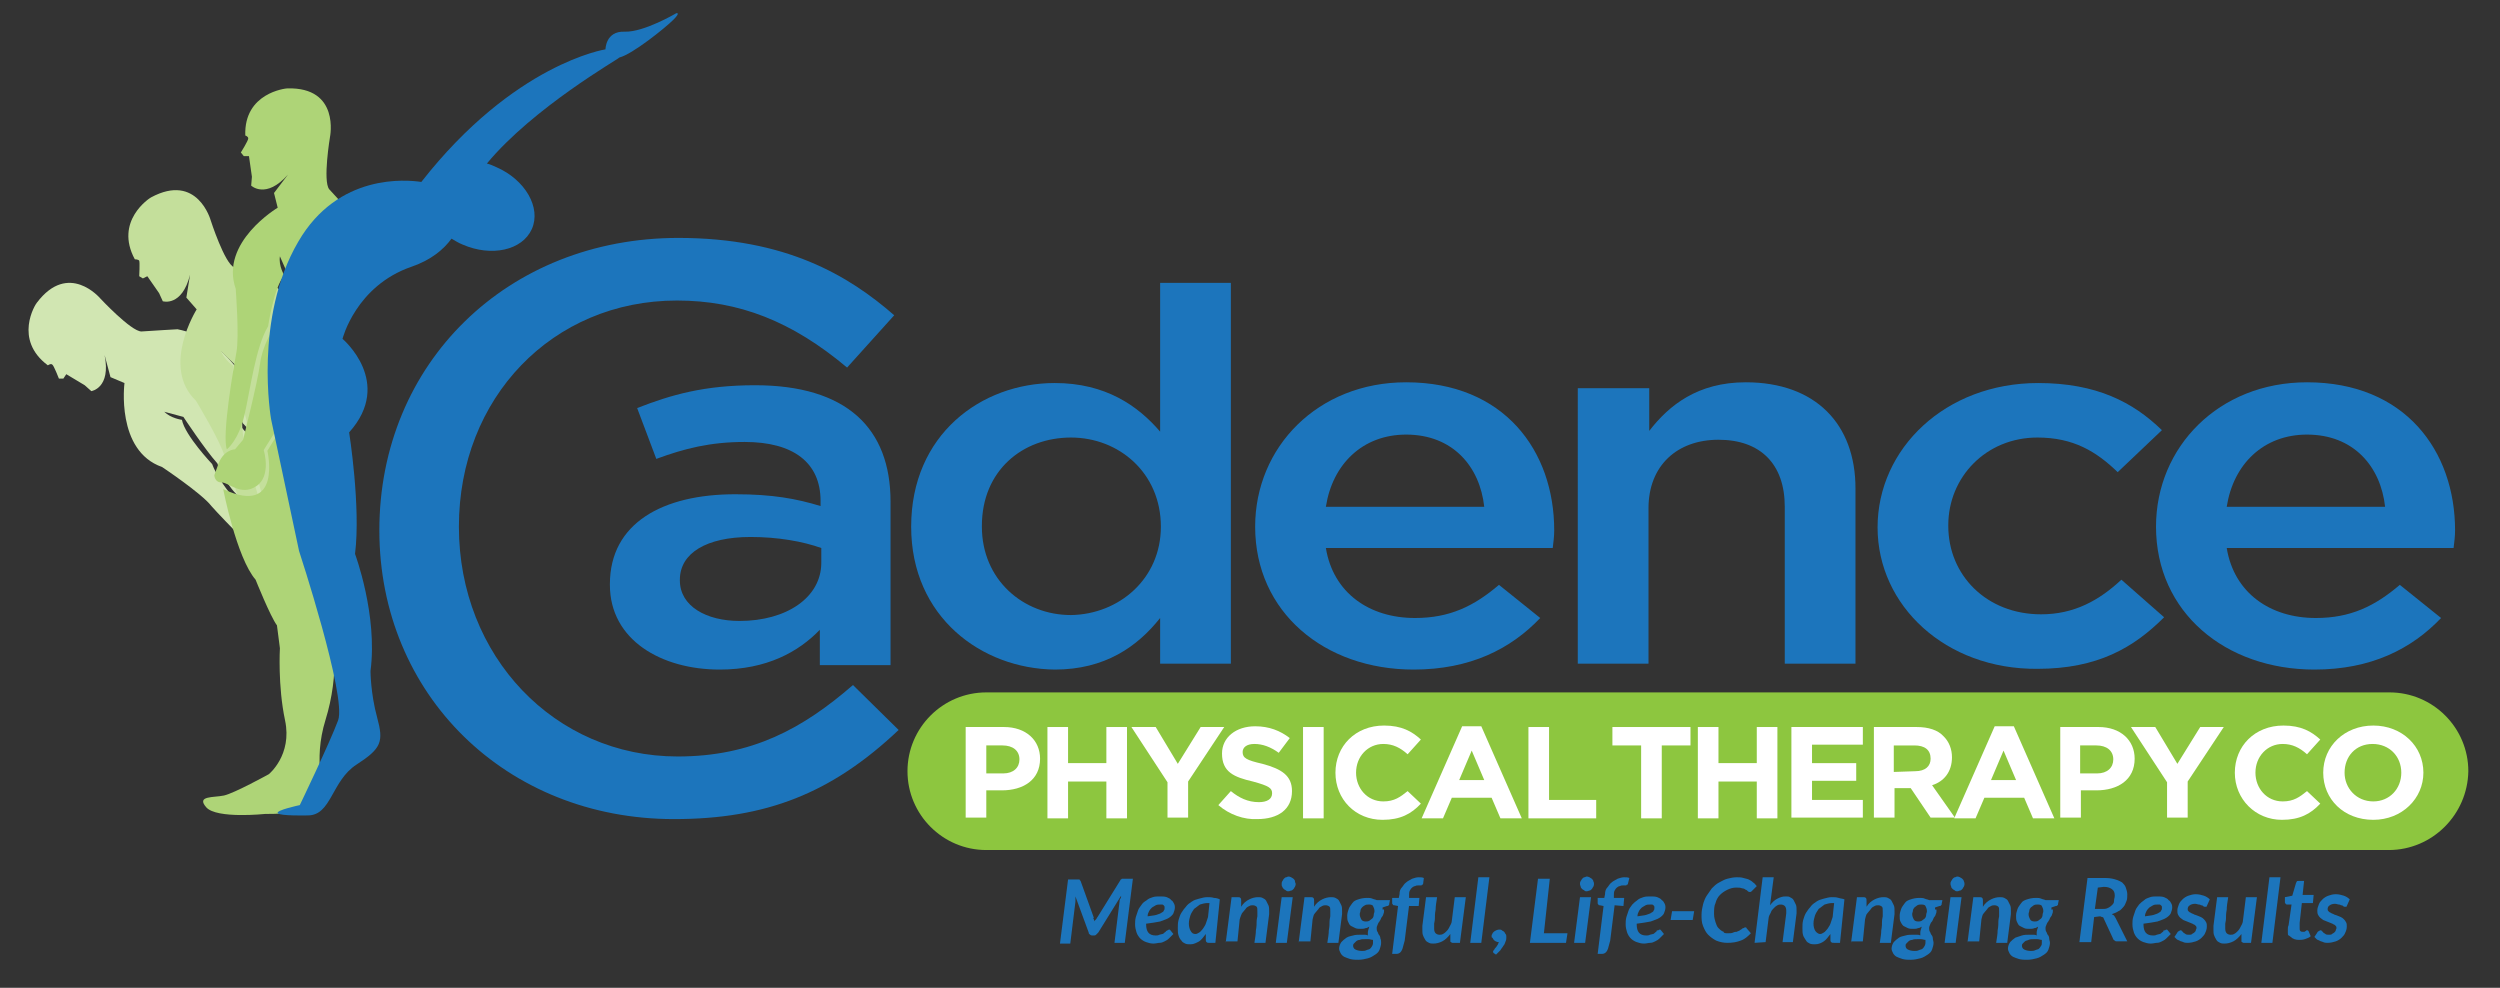 <?xml version="1.0" encoding="utf-8"?>
<!-- Generator: Adobe Illustrator 27.8.1, SVG Export Plug-In . SVG Version: 6.00 Build 0)  -->
<svg version="1.1" id="Layer_1" xmlns="http://www.w3.org/2000/svg" xmlns:xlink="http://www.w3.org/1999/xlink" x="0px" y="0px"
	 viewBox="0 0 339.4 134.1" style="enable-background:new 0 0 339.4 134.1;" xml:space="preserve">
<rect x="0" y="0" width="339.4" height="134.1" fill="#333333" stroke="none"/>
<style type="text/css">
	.st0{fill:#8DC63F;}
	.st1{fill:#D1E6B2;}
	.st2{fill:#C4DF9B;}
	.st3{fill:#AED477;}
	.st4{fill:#1C75BC;}
	.st5{fill:#FFFFFF;}
</style>
<path class="st0" d="M324.3,115.4H133.9c-5.9,0-10.7-4.8-10.7-10.7l0,0c0-5.9,4.8-10.7,10.7-10.7h190.5c5.9,0,10.7,4.8,10.7,10.7
	l0,0C335,110.6,330.2,115.4,324.3,115.4z"/>
<path class="st1" d="M22,63.4C15.7,61.2,16.9,52,16.9,52L15,51.2l-0.8-3c0.9,4.5-1.8,4.9-1.8,4.9l-0.9-0.8L9,50.8l-0.4,0.6H8
	c0,0-0.7-1.8-0.9-1.9c-0.2-0.2-0.6,0.1-0.6,0.1c-4.7-3.5-1.7-8.3-1.5-8.5c4.3-5.7,8.6-0.6,8.6-0.6s4.2,4.5,5.6,4.5
	c1.4-0.1,4.9-0.3,4.9-0.3C30.7,46,34,52.2,35.2,56s3.9,6.7,3.9,6.7c1.2,0,2.2,0.1,3.2,0.3l-2.7,3.5L38.3,63L33,57.5
	c-1-2.3-3.1-5.4-4.2-6.9c-0.2-0.4-0.5-0.7-0.7-1c0,0,0.3,0.4,0.7,1c1.6,2.5,3.8,7.2,3.8,7.2s1.8,2.1,2.3,2.5s3,2.8,3,2.8l1.3,3.6
	l-3.6,4.6c-1.3-1.7-2.8-3.4-3.5-4.2c-1.7-1.7-2.6-4.2-2.6-4.2c-1.7-1.9-4.6-6.3-4.6-6.3l-2.6-0.7c0.9,0.9,2.4,1.1,2.4,1.1
	c0.4,2.1,4.1,6,4.1,6c1,2.7,4.1,6.1,6.4,8.7l-1.6,2.1c-2.1-2.1-4.2-4.3-4.9-5.1C27.4,67,22,63.4,22,63.4z"/>
<path class="st2" d="M26.6,54.4C21.8,49.8,26.7,42,26.7,42l-1.4-1.6l0.5-3.1c-1.1,4.4-3.7,3.6-3.7,3.6l-0.5-1.1L20,37.5l-0.6,0.3
	l-0.5-0.3c0,0,0.1-1.9,0-2.1c-0.1-0.2-0.6-0.2-0.6-0.2c-2.8-5.2,2-8.3,2.2-8.4c6.3-3.4,8.1,3.1,8.1,3.1s1.9,5.9,3.2,6.4
	s4.6,1.7,4.6,1.7c5.3,4,5.8,11,5.2,15s0.7,7.8,0.7,7.8c1.1,0.5,2,1,2.7,1.6l-3.9,2l0.3-3.7l-2.4-7c0-2.5-0.5-6.2-0.8-8
	c-0.1-0.4-0.1-0.8-0.2-1.2c0,0,0.1,0.4,0.2,1.2c0.4,3,0.4,8.1,0.4,8.1s0.8,2.7,1,3.3s1.5,3.8,1.5,3.8l-0.3,3.8l-5.2,2.7
	c-0.5-2.1-1.1-4.3-1.5-5.3c-0.8-2.3-0.6-4.9-0.6-4.9c-0.7-2.4-1.5-7.6-1.5-7.6l-2-1.9c0.5,1.2,1.7,2,1.7,2c-0.5,2,1.2,7.2,1.2,7.2
	c-0.2,2.8,1.2,7.2,2.2,10.6l-2.3,1.2c-1-2.7-2-5.7-2.3-6.7C30,60,26.6,54.4,26.6,54.4z"/>
<path class="st3" d="M39,12c-0.2,0-5.9,0.6-5.7,6.4c0,0,0.4,0.1,0.4,0.4s-1,1.9-1,1.9l0.4,0.5h0.7l0.4,2.8l-0.1,1.2c0,0,2,1.9,5-1.5
	l-1.9,2.5l0.5,2c0,0-7.9,4.7-5.7,11c0,0,0.5,6.5,0.1,8.6s-2,11.4-1.3,13.2c0,0,1.6-1.2,2.4-4.7c0.8-3.5,1.5-9.2,3.2-12
	c0,0,0.8-5.4,2.2-6.9c0,0-0.8-1.3-0.6-2.6l1.1,2.5c0,0-1.7,5-2.1,7.5c0,0-1.4,2.2-1.7,4.6S33,59.7,33,59.7L31.9,61
	c0,0-1.7,0-2.4,2.4l-0.4,1.1c0,0,0,1,1,1s2.6,1.9,4.7,0.5s1-4.9,1-4.9l6-9.6c0,0,0.3-3.4,0.4-4c0.1-0.6,0.6-3.4,0.6-3.4
	s3.1-6,3.7-8.5c0,0-1.6,5.6-3.3,8.7l-1.1,7.4l-5.8,9.5c0,0,2.1,9-6,5.2c0,0,1.8,9.3,4.4,12.3c0,0,2,5,2.9,6.2L38,88
	c0,0-0.3,5.1,0.7,9.8c1,4.7-2.2,7.3-2.2,7.3s-4.7,2.6-6.1,2.9s-3.8,0-2.4,1.6s8,0.9,8,0.9s7.2,0.1,7.7-1.5s-1.3-5.5,0.5-11.3
	s1.7-12.7-0.9-16.9c0,0-0.2-3.2,0.3-4.4s0.3-5.6-0.5-10c0,0,5.9-6.5-0.1-14.1c0,0,0.6-4,2.9-7.3c2.3-3.3,5.2-9.7,2.1-15.7
	c0,0-2.4-2.6-3.3-3.6c-0.9-1.1,0.1-7.1,0.1-7.1S46.2,11.8,39,12z"/>
<path class="st4" d="M91.5,111.2c-22.8,0-40-16.9-40-39.2c0-22.7,17.4-39.7,40.6-39.7c14.6,0,23.1,5.1,29.3,10.5l-6.4,7.1
	c-7.5-6.3-14.7-9.1-23.1-9.1C75,40.8,62.3,54,62.3,71.5c0,17.6,13,31.2,29.7,31.2c10.1,0,17-3.8,23.8-9.7l6.2,6.1
	C112.9,107.7,104,111.2,91.5,111.2z"/>
<path class="st4" d="M111.3,90.1v-4.6c-2.9,3-7.2,5.4-13.6,5.4c-7.9,0-14.9-4-14.9-11.5v-0.1c0-8.3,7.2-12.2,17-12.2
	c5.1,0,8.3,0.6,11.6,1.6V68c0-5.2-3.7-8-10.3-8c-4.7,0-8.2,0.9-12,2.3l-2.6-6.9c4.6-1.8,9.1-3.1,16-3.1c12.4,0,18.4,5.8,18.4,15.8
	v22.2h-9.6V90.1z M111.5,74.4c-2.5-0.9-5.9-1.5-9.6-1.5c-6,0-9.6,2.2-9.6,5.8v0.1c0,3.5,3.6,5.5,8.1,5.5c6.4,0,11.1-3.2,11.1-7.9
	V74.4z"/>
<path class="st4" d="M123.7,71.5L123.7,71.5c0-12.5,9.5-19.5,19.5-19.5c6.9,0,11.3,3.1,14.3,6.6V38.4h9.6v51.7h-9.6v-6.2
	c-3.1,3.9-7.5,7-14.3,7C133.3,90.8,123.7,83.8,123.7,71.5z M157.6,71.5L157.6,71.5c0-7.3-5.7-12.1-12.2-12.1
	c-6.6,0-12.1,4.5-12.1,12v0.1c0,7.2,5.6,12,12.1,12C151.9,83.4,157.6,78.6,157.6,71.5z"/>
<path class="st4" d="M170.4,71.5L170.4,71.5c0-10.8,8.5-19.6,20.5-19.6c13.3,0,20.1,9.3,20.1,20.1c0,0.8-0.1,1.6-0.2,2.4H180
	c1,6.1,5.9,9.5,12.1,9.5c4.7,0,8-1.6,11.4-4.5l5.6,4.5c-4,4.2-9.5,7-17.2,7C179.8,90.9,170.4,83.1,170.4,71.5z M201.5,68.8
	c-0.6-5.5-4.3-9.8-10.6-9.8c-5.9,0-10,4-10.9,9.8H201.5z"/>
<path class="st4" d="M214.3,52.7h9.6v5.8c2.7-3.5,6.6-6.6,13.1-6.6c9.5,0,14.9,5.7,14.9,14.4v23.8h-9.6V68.8c0-5.8-3.3-9.1-9-9.1
	c-5.6,0-9.5,3.5-9.5,9.3v21.1h-9.6V52.7H214.3z"/>
<path class="st4" d="M254.9,71.6L254.9,71.6c0-10.7,9.2-19.6,21.8-19.6c7.9,0,12.9,2.6,16.8,6.4l-6,5.7c-2.9-2.8-6-4.7-10.9-4.7
	c-7,0-12.1,5.4-12.1,11.9v0.1c0,6.7,5.2,12,12.6,12c4.5,0,7.9-1.9,10.9-4.7l5.8,5.1c-4.1,4.1-9,7-17.2,7
	C264.1,90.9,254.9,82.2,254.9,71.6z"/>
<path class="st4" d="M292.7,71.5L292.7,71.5c0-10.8,8.5-19.6,20.5-19.6c13.3,0,20.1,9.3,20.1,20.1c0,0.8-0.1,1.6-0.2,2.4h-30.8
	c1,6.1,5.9,9.5,12.1,9.5c4.7,0,8-1.6,11.4-4.5l5.6,4.5c-4,4.2-9.5,7-17.2,7C302.1,90.9,292.7,83.1,292.7,71.5z M323.8,68.8
	c-0.6-5.5-4.3-9.8-10.6-9.8c-5.9,0-10,4-10.9,9.8H323.8z"/>
<path class="st4" d="M36.8,56.9c0,0-2.4-13.7,3.7-24.1c5.4-9.3,14.7-8.4,16.7-8.1c12.6-16.1,25-18,25-18s0-2.5,2.6-2.4s7-2.5,7-2.5
	s0.7-0.2-0.4,0.9s-5.6,4.7-7.3,5.1C84,8,72.4,14.6,66.1,22.2c0.4,0.1,0.9,0.3,1.3,0.5c3.9,1.7,6.1,5.5,4.8,8.4
	c-1.3,2.9-5.5,3.8-9.4,2.1c-0.5-0.2-1-0.5-1.5-0.8c-1.1,1.5-2.8,2.9-5.4,3.8c-7.6,2.6-9.4,9.8-9.4,9.8s7,5.9,0.9,12.7
	c0,0,1.6,10.1,0.8,16.5c0,0,3.1,8.3,2.1,15.9c0,0,0,3,0.9,6.3s0.6,4.2-2.8,6.4c-3.4,2.2-3.4,6.9-6.6,6.9c0,0-3.8,0.1-4.1-0.3
	s3-1.1,3-1.1s4-8.3,5.2-11.5s-5.3-23-5.3-23L36.8,56.9z"/>
<g>
	<path class="st5" d="M131.1,98.7h5.2c3,0,4.9,1.8,4.9,4.3l0,0c0,2.9-2.3,4.3-5.2,4.3h-2.1v3.7h-2.8L131.1,98.7L131.1,98.7z
		 M136.2,105c1.4,0,2.2-0.8,2.2-1.9l0,0c0-1.2-0.9-1.9-2.3-1.9h-2.2v3.8H136.2z"/>
	<path class="st5" d="M142.2,98.7h2.8v4.9h5.2v-4.9h2.8v12.4h-2.8v-5H145v5h-2.8V98.7z"/>
	<path class="st5" d="M158.5,106.2l-4.9-7.5h3.3l3,5l3.1-5h3.2l-4.9,7.4v4.9h-2.8L158.5,106.2L158.5,106.2z"/>
	<path class="st5" d="M165.4,109.3l1.7-1.9c1.1,0.9,2.3,1.5,3.8,1.5c1.1,0,1.8-0.4,1.8-1.2l0,0c0-0.7-0.4-1-2.6-1.6
		c-2.6-0.6-4.2-1.3-4.2-3.8l0,0c0-2.2,1.9-3.7,4.5-3.7c1.9,0,3.4,0.6,4.7,1.6l-1.5,2c-1.1-0.8-2.2-1.2-3.3-1.2s-1.6,0.5-1.6,1.1l0,0
		c0,0.8,0.5,1.1,2.7,1.6c2.6,0.7,4,1.6,4,3.7l0,0c0,2.5-1.9,3.8-4.7,3.8C168.9,111.3,166.9,110.6,165.4,109.3z"/>
	<path class="st5" d="M176.9,98.7h2.8v12.4h-2.8V98.7z"/>
	<path class="st5" d="M181.3,104.9L181.3,104.9c0-3.6,2.7-6.4,6.6-6.4c2.4,0,3.8,0.8,5,1.9l-1.8,2c-1-0.9-2-1.4-3.3-1.4
		c-2.1,0-3.7,1.7-3.7,3.9l0,0c0,2.1,1.5,3.9,3.7,3.9c1.5,0,2.3-0.6,3.3-1.4l1.8,1.7c-1.3,1.4-2.8,2.2-5.2,2.2
		C184,111.3,181.3,108.5,181.3,104.9z"/>
	<path class="st5" d="M198.5,98.6h2.6l5.5,12.5h-2.9l-1.2-2.8h-5.4l-1.2,2.8H193L198.5,98.6z M201.5,105.9l-1.7-4l-1.7,4H201.5z"/>
	<path class="st5" d="M207.5,98.7h2.8v9.9h6.4v2.5h-9.2V98.7z"/>
	<path class="st5" d="M222.8,101.2h-3.9v-2.5h10.6v2.5h-3.9v9.9h-2.8L222.8,101.2L222.8,101.2z"/>
	<path class="st5" d="M230.5,98.7h2.8v4.9h5.2v-4.9h2.8v12.4h-2.8v-5h-5.2v5h-2.8V98.7z"/>
	<path class="st5" d="M243.3,98.7h9.6v2.4H246v2.5h6v2.4h-6v2.6h6.9v2.4h-9.7V98.7H243.3z"/>
	<path class="st5" d="M254.4,98.7h5.8c1.6,0,2.9,0.4,3.7,1.3c0.7,0.7,1.1,1.7,1.1,2.8l0,0c0,2-1.1,3.3-2.7,3.8l3.1,4.4h-3.3l-2.7-4
		h-2.2v4h-2.8L254.4,98.7L254.4,98.7z M260,104.7c1.4,0,2.1-0.7,2.1-1.7l0,0c0-1.2-0.8-1.8-2.2-1.8h-2.8v3.6L260,104.7L260,104.7z"
		/>
	<path class="st5" d="M270.8,98.6h2.6l5.5,12.5H276l-1.2-2.8h-5.4l-1.2,2.8h-2.9L270.8,98.6z M273.7,105.9l-1.7-4l-1.7,4H273.7z"/>
	<path class="st5" d="M279.7,98.7h5.2c3,0,4.9,1.8,4.9,4.3l0,0c0,2.9-2.3,4.3-5.2,4.3h-2.1v3.7h-2.8V98.7z M284.7,105
		c1.4,0,2.2-0.8,2.2-1.9l0,0c0-1.2-0.9-1.9-2.3-1.9h-2.2v3.8H284.7z"/>
	<path class="st5" d="M294.2,106.2l-4.9-7.5h3.3l3,5l3.1-5h3.2l-4.9,7.4v4.9h-2.8L294.2,106.2L294.2,106.2z"/>
	<path class="st5" d="M303.4,104.9L303.4,104.9c0-3.6,2.7-6.4,6.6-6.4c2.4,0,3.8,0.8,5,1.9l-1.8,2c-1-0.9-2-1.4-3.3-1.4
		c-2.1,0-3.7,1.7-3.7,3.9l0,0c0,2.1,1.5,3.9,3.7,3.9c1.5,0,2.3-0.6,3.3-1.4l1.8,1.7c-1.3,1.4-2.8,2.2-5.2,2.2
		C306.2,111.3,303.4,108.5,303.4,104.9z"/>
	<path class="st5" d="M315.4,104.9L315.4,104.9c0-3.6,2.9-6.4,6.8-6.4s6.8,2.8,6.8,6.4l0,0c0,3.5-2.9,6.4-6.8,6.4
		C318.2,111.3,315.4,108.5,315.4,104.9z M326,104.9L326,104.9c0-2.2-1.6-3.9-3.9-3.9s-3.8,1.7-3.8,3.9l0,0c0,2.1,1.6,3.9,3.9,3.9
		C324.4,108.8,326,107.1,326,104.9z"/>
</g>
<g>
	<path class="st4" d="M148.5,124.8c0,0.1,0.1,0.2,0.1,0.3c0-0.1,0.1-0.2,0.2-0.3c0.1-0.1,0.1-0.2,0.2-0.3l3.1-5
		c0-0.1,0.1-0.1,0.1-0.1l0.1-0.1h0.1c0.1,0,0.1,0,0.2,0h1.2l-1.1,8.7h-1.4l0.7-5.7c0-0.1,0-0.2,0.1-0.3s0.1-0.2,0.1-0.4l-3.1,5
		c-0.1,0.1-0.2,0.2-0.3,0.3c-0.1,0.1-0.2,0.1-0.3,0.1h-0.2c-0.1,0-0.2,0-0.3-0.1s-0.2-0.1-0.2-0.3l-1.8-4.9c0,0.1,0,0.2,0,0.4
		s0,0.2,0,0.3l-0.7,5.7h-1.4l1.1-8.7h1.2c0.1,0,0.1,0,0.2,0c0.1,0,0.1,0,0.1,0s0.1,0,0.1,0.1l0.1,0.1l1.8,5
		C148.4,124.6,148.4,124.7,148.5,124.8z"/>
	<path class="st4" d="M159.5,123.2c0,0.3-0.1,0.5-0.2,0.8c-0.1,0.2-0.3,0.4-0.6,0.6s-0.7,0.3-1.2,0.5c-0.5,0.1-1.1,0.2-1.9,0.3v0.1
		c0,1,0.4,1.5,1.3,1.5c0.2,0,0.3,0,0.5-0.1c0.1,0,0.3-0.1,0.4-0.1c0.1,0,0.2-0.1,0.3-0.2s0.2-0.1,0.2-0.2c0.1,0,0.1-0.1,0.2-0.1
		c0.1,0,0.1-0.1,0.2-0.1h0.1l0.1,0.1l0.4,0.5c-0.2,0.2-0.4,0.4-0.6,0.6c-0.2,0.2-0.4,0.3-0.6,0.4c-0.2,0.1-0.4,0.2-0.7,0.2
		c-0.2,0-0.5,0.1-0.8,0.1c-0.4,0-0.7-0.1-1-0.2s-0.6-0.3-0.8-0.5s-0.4-0.5-0.5-0.8s-0.2-0.7-0.2-1.1c0-0.3,0-0.6,0.1-1
		c0.1-0.3,0.2-0.6,0.3-0.9s0.3-0.5,0.5-0.8s0.4-0.4,0.7-0.6c0.2-0.2,0.5-0.3,0.8-0.4s0.6-0.1,1-0.1c0.3,0,0.6,0,0.9,0.1
		c0.2,0.1,0.5,0.2,0.6,0.4c0.2,0.1,0.3,0.3,0.4,0.5C159.5,122.9,159.5,123.1,159.5,123.2z M157.5,122.8c-0.2,0-0.4,0-0.6,0.1
		c-0.2,0.1-0.3,0.2-0.5,0.3c-0.1,0.1-0.3,0.3-0.4,0.5s-0.2,0.4-0.2,0.7c0.5-0.1,0.9-0.1,1.2-0.2s0.6-0.2,0.7-0.3
		c0.2-0.1,0.3-0.2,0.3-0.3c0.1-0.1,0.1-0.2,0.1-0.3c0-0.1,0-0.1,0-0.2s-0.1-0.1-0.1-0.2c-0.1,0-0.1-0.1-0.2-0.1
		C157.7,122.8,157.6,122.8,157.5,122.8z"/>
	<path class="st4" d="M165,128h-0.8c-0.2,0-0.3,0-0.4-0.1s-0.1-0.2-0.1-0.3v-0.8c-0.3,0.4-0.6,0.8-0.9,1c-0.4,0.2-0.7,0.4-1.2,0.4
		c-0.2,0-0.5,0-0.7-0.1c-0.2-0.1-0.4-0.2-0.5-0.4c-0.2-0.2-0.3-0.4-0.4-0.7c-0.1-0.3-0.1-0.6-0.1-1s0-0.7,0.1-1.1
		c0.1-0.3,0.2-0.7,0.4-1s0.4-0.6,0.6-0.8c0.2-0.3,0.5-0.5,0.8-0.7s0.6-0.3,1-0.4s0.7-0.2,1.1-0.2c0.3,0,0.6,0,0.9,0.1
		c0.3,0,0.6,0.1,0.8,0.2L165,128z M162.3,126.8c0.2,0,0.3-0.1,0.5-0.2s0.3-0.3,0.5-0.5c0.1-0.2,0.3-0.4,0.4-0.7
		c0.1-0.3,0.2-0.6,0.3-0.9l0.2-1.9c-0.1,0-0.2,0-0.3,0c-0.3,0-0.7,0.1-1,0.2c-0.3,0.2-0.5,0.4-0.8,0.6c-0.2,0.3-0.4,0.6-0.5,0.9
		s-0.2,0.7-0.2,1.1s0.1,0.7,0.2,0.9C161.8,126.7,162,126.8,162.3,126.8z"/>
	<path class="st4" d="M166.4,128l0.8-6.2h0.8c0.2,0,0.3,0,0.4,0.1c0.1,0.1,0.1,0.2,0.1,0.4v0.8c0.3-0.5,0.7-0.8,1.1-1
		c0.4-0.2,0.8-0.3,1.2-0.3c0.2,0,0.4,0,0.6,0.1c0.2,0.1,0.4,0.2,0.5,0.4c0.1,0.2,0.2,0.4,0.3,0.6s0.1,0.5,0.1,0.8c0,0.1,0,0.2,0,0.2
		c0,0.1,0,0.2,0,0.2l-0.5,3.9h-1.5c0.1-0.7,0.2-1.2,0.2-1.7c0.1-0.5,0.1-0.9,0.1-1.2c0-0.3,0.1-0.6,0.1-0.7s0-0.3,0-0.4s0-0.2,0-0.2
		v-0.1c0-0.3,0-0.5-0.1-0.6s-0.3-0.2-0.5-0.2s-0.3,0-0.5,0.1s-0.4,0.2-0.5,0.4c-0.2,0.2-0.3,0.4-0.5,0.6c-0.1,0.2-0.2,0.5-0.3,0.8
		l-0.3,3h-1.6V128z"/>
	<path class="st4" d="M175.5,121.8l-0.8,6.2h-1.5l0.8-6.2H175.5z M175.9,120c0,0.1,0,0.2-0.1,0.4c-0.1,0.1-0.1,0.2-0.2,0.3
		c-0.1,0.1-0.2,0.2-0.3,0.2s-0.2,0.1-0.4,0.1c-0.1,0-0.2,0-0.3-0.1s-0.2-0.1-0.3-0.2s-0.2-0.2-0.2-0.3c-0.1-0.1-0.1-0.2-0.1-0.4
		s0-0.2,0.1-0.4c0.1-0.1,0.1-0.2,0.2-0.3c0.1-0.1,0.2-0.2,0.3-0.2s0.2-0.1,0.3-0.1s0.2,0,0.4,0.1c0.1,0.1,0.2,0.1,0.3,0.2
		s0.2,0.2,0.2,0.3C175.8,119.8,175.9,119.9,175.9,120z"/>
	<path class="st4" d="M176.3,128l0.8-6.2h0.8c0.2,0,0.3,0,0.4,0.1c0.1,0.1,0.1,0.2,0.1,0.4v0.8c0.3-0.5,0.7-0.8,1.1-1
		c0.4-0.2,0.8-0.3,1.2-0.3c0.2,0,0.4,0,0.6,0.1c0.2,0.1,0.4,0.2,0.5,0.4c0.1,0.2,0.2,0.4,0.3,0.6s0.1,0.5,0.1,0.8c0,0.1,0,0.2,0,0.2
		c0,0.1,0,0.2,0,0.2l-0.5,3.9h-1.5c0.1-0.7,0.2-1.2,0.2-1.7c0.1-0.5,0.1-0.9,0.1-1.2c0-0.3,0.1-0.6,0.1-0.7s0-0.3,0-0.4s0-0.2,0-0.2
		v-0.1c0-0.3,0-0.5-0.1-0.6s-0.3-0.2-0.5-0.2s-0.3,0-0.5,0.1s-0.4,0.2-0.5,0.4c-0.2,0.2-0.3,0.4-0.5,0.6s-0.2,0.5-0.3,0.8l-0.3,3
		h-1.6V128z"/>
	<path class="st4" d="M187.9,123.6c0,0.2,0,0.3-0.1,0.5c0,0.1-0.1,0.3-0.2,0.4s-0.1,0.2-0.2,0.4c-0.1,0.1-0.1,0.2-0.2,0.3
		s-0.1,0.2-0.2,0.4s-0.1,0.3-0.1,0.4c0,0.2,0,0.3,0.1,0.5c0.1,0.1,0.1,0.3,0.2,0.4c0.1,0.1,0.2,0.3,0.2,0.5c0.1,0.2,0.1,0.4,0.1,0.6
		c0,0.3-0.1,0.6-0.2,0.9c-0.1,0.3-0.3,0.5-0.6,0.7s-0.6,0.4-1,0.5s-0.8,0.2-1.3,0.2c-0.4,0-0.7,0-1.1-0.1c-0.3-0.1-0.6-0.2-0.8-0.3
		s-0.4-0.3-0.5-0.5s-0.2-0.4-0.2-0.6c0-0.3,0.1-0.6,0.3-0.9c0.2-0.2,0.4-0.4,0.7-0.6s0.6-0.2,0.9-0.3c0.3-0.1,0.7-0.1,1-0.1
		c0.2,0,0.3,0,0.5,0s0.3,0,0.5,0.1c0-0.1,0-0.1,0-0.2s0-0.1,0-0.2c0-0.2,0.1-0.5,0.2-0.8c-0.2,0.1-0.3,0.2-0.5,0.2
		c-0.2,0.1-0.4,0.1-0.7,0.1c-0.2,0-0.5,0-0.7-0.1s-0.4-0.2-0.6-0.3s-0.3-0.4-0.4-0.6s-0.1-0.5-0.1-0.8s0.1-0.6,0.2-0.9
		c0.1-0.3,0.3-0.5,0.5-0.8s0.5-0.4,0.8-0.5s0.7-0.2,1.2-0.2c0.2,0,0.5,0,0.7,0.1s0.4,0.1,0.6,0.2h1.8l-0.1,0.5c0,0.1,0,0.2-0.1,0.2
		c0,0.1-0.1,0.1-0.2,0.1l-0.6,0.2c0,0.1,0,0.2,0,0.3C187.9,123.4,187.9,123.5,187.9,123.6z M186.4,128c0-0.1,0-0.1,0-0.2
		s0-0.1,0-0.2c-0.2,0-0.4-0.1-0.6-0.1s-0.4,0-0.5,0c-0.3,0-0.5,0-0.7,0.1c-0.2,0-0.4,0.1-0.5,0.2s-0.2,0.2-0.3,0.3s-0.1,0.2-0.1,0.3
		c0,0.2,0.1,0.4,0.3,0.5s0.5,0.2,0.9,0.2c0.2,0,0.4,0,0.6-0.1c0.2-0.1,0.4-0.1,0.5-0.2c0.1-0.1,0.2-0.2,0.3-0.4
		S186.4,128.1,186.4,128z M185.4,125.1c0.2,0,0.3,0,0.5-0.1c0.1-0.1,0.3-0.2,0.4-0.3s0.2-0.3,0.2-0.5s0.1-0.3,0.1-0.5
		c0-0.3-0.1-0.5-0.2-0.7c-0.1-0.2-0.4-0.2-0.6-0.2c-0.2,0-0.3,0-0.5,0.1s-0.3,0.2-0.4,0.3s-0.2,0.3-0.2,0.4c0,0.2-0.1,0.3-0.1,0.5
		c0,0.3,0.1,0.5,0.2,0.7C184.9,125,185.1,125.1,185.4,125.1z"/>
	<path class="st4" d="M191.3,122.9l-0.6,4.8l-0.3,1.1c-0.1,0.2-0.1,0.3-0.3,0.5c-0.1,0.1-0.3,0.2-0.5,0.2H189l0.8-6.5l-0.5-0.1
		c-0.1,0-0.2,0-0.2-0.1c-0.1-0.1-0.1-0.1-0.1-0.2l0,0c0,0,0,0,0-0.1s0-0.1,0-0.2s0-0.2,0-0.4h0.9l0.1-0.5c0-0.4,0.1-0.7,0.3-0.9
		s0.3-0.5,0.6-0.7c0.2-0.2,0.5-0.3,0.8-0.5c0.3-0.1,0.6-0.2,0.9-0.2c0.3,0,0.5,0,0.7,0.1l-0.1,0.8c0,0,0,0.1-0.1,0.1
		c0,0-0.1,0-0.1,0.1c0,0-0.1,0-0.2,0c-0.1,0-0.1,0-0.2,0c-0.2,0-0.3,0-0.5,0.1c-0.1,0-0.3,0.1-0.4,0.2c-0.1,0.1-0.2,0.2-0.3,0.4
		c-0.1,0.2-0.1,0.4-0.1,0.6v0.4h1.4l-0.1,1.1h-1.3V122.9z"/>
	<path class="st4" d="M195.1,121.8c-0.1,0.7-0.2,1.2-0.2,1.7c-0.1,0.5-0.1,0.9-0.1,1.2c0,0.3-0.1,0.6-0.1,0.7c0,0.2,0,0.3,0,0.4
		s0,0.2,0,0.2v0.1c0,0.3,0.1,0.5,0.2,0.6s0.3,0.2,0.5,0.2s0.3,0,0.5-0.1s0.3-0.2,0.5-0.4c0.2-0.2,0.3-0.4,0.4-0.6
		c0.1-0.2,0.3-0.5,0.3-0.8l0.4-3.2h1.5l-0.8,6.2h-0.8c-0.1,0-0.1,0-0.2,0c-0.1,0-0.1,0-0.2-0.1c-0.1,0-0.1-0.1-0.1-0.1
		c0-0.1,0-0.1,0-0.2l0,0v-0.8c-0.3,0.4-0.7,0.8-1.1,1c-0.4,0.2-0.8,0.3-1.2,0.3c-0.2,0-0.4,0-0.6-0.1s-0.4-0.2-0.5-0.4
		c-0.1-0.2-0.2-0.3-0.3-0.6c-0.1-0.2-0.1-0.5-0.1-0.8c0-0.1,0-0.2,0-0.2s0-0.2,0-0.3l0.5-3.9L195.1,121.8L195.1,121.8z"/>
	<path class="st4" d="M199.6,128l1.1-8.9h1.5l-1.1,8.9H199.6z"/>
	<path class="st4" d="M202.5,127.1c0-0.1,0-0.2,0.1-0.3c0-0.1,0.1-0.2,0.2-0.3c0.1-0.1,0.2-0.1,0.3-0.2c0.1,0,0.2-0.1,0.4-0.1
		s0.3,0,0.4,0.1c0.1,0.1,0.2,0.1,0.3,0.2s0.1,0.2,0.2,0.3s0.1,0.3,0.1,0.4c0,0.2,0,0.4-0.1,0.6s-0.1,0.4-0.3,0.6
		c-0.1,0.2-0.3,0.4-0.4,0.6c-0.2,0.2-0.4,0.4-0.6,0.6l-0.3-0.2c-0.1-0.1-0.1-0.1-0.1-0.2c0-0.1,0-0.1,0.1-0.2s0.1-0.2,0.2-0.3
		c0.1-0.1,0.2-0.2,0.3-0.4c0.1-0.1,0.1-0.3,0.2-0.4c-0.1,0-0.3,0-0.4-0.1c-0.1,0-0.2-0.1-0.3-0.2s-0.1-0.2-0.2-0.3
		C202.5,127.3,202.5,127.2,202.5,127.1z"/>
	<path class="st4" d="M209.6,126.7h3.2l-0.2,1.3h-4.9l1.1-8.7h1.6L209.6,126.7z"/>
	<path class="st4" d="M216,121.8l-0.8,6.2h-1.5l0.8-6.2H216z M216.4,120c0,0.1,0,0.2-0.1,0.4c-0.1,0.1-0.1,0.2-0.2,0.3
		s-0.2,0.2-0.3,0.2s-0.2,0.1-0.4,0.1c-0.1,0-0.2,0-0.3-0.1s-0.2-0.1-0.3-0.2s-0.2-0.2-0.2-0.3s-0.1-0.2-0.1-0.4s0-0.2,0.1-0.4
		c0.1-0.1,0.1-0.2,0.2-0.3c0.1-0.1,0.2-0.2,0.3-0.2s0.2-0.1,0.3-0.1s0.2,0,0.4,0.1c0.1,0.1,0.2,0.1,0.3,0.2s0.2,0.2,0.2,0.3
		C216.4,119.8,216.4,119.9,216.4,120z"/>
	<path class="st4" d="M219.2,122.9l-0.6,4.8l-0.3,1.1c-0.1,0.2-0.1,0.3-0.3,0.5c-0.1,0.1-0.3,0.2-0.5,0.2h-0.6l0.8-6.5l-0.5-0.1
		c-0.1,0-0.2,0-0.2-0.1c-0.1-0.1-0.1-0.1-0.1-0.2l0,0c0,0,0,0,0-0.1s0-0.1,0-0.2s0-0.2,0-0.4h0.9l0.1-0.5c0-0.4,0.1-0.7,0.3-0.9
		s0.3-0.5,0.6-0.7c0.2-0.2,0.5-0.3,0.8-0.5c0.3-0.1,0.6-0.2,0.9-0.2c0.3,0,0.5,0,0.7,0.1L221,120c0,0,0,0.1-0.1,0.1
		c0,0-0.1,0-0.1,0.1c0,0-0.1,0-0.2,0c-0.1,0-0.1,0-0.2,0c-0.2,0-0.3,0-0.5,0.1c-0.1,0-0.3,0.1-0.4,0.2c-0.1,0.1-0.2,0.2-0.3,0.4
		c-0.1,0.2-0.1,0.4-0.1,0.6v0.4h1.4l-0.1,1.1L219.2,122.9L219.2,122.9z"/>
	<path class="st4" d="M226.1,123.2c0,0.3-0.1,0.5-0.2,0.8c-0.1,0.2-0.3,0.4-0.6,0.6s-0.7,0.3-1.2,0.5c-0.5,0.1-1.1,0.2-1.9,0.3v0.1
		c0,1,0.4,1.5,1.3,1.5c0.2,0,0.3,0,0.5-0.1c0.1,0,0.3-0.1,0.4-0.1c0.1,0,0.2-0.1,0.3-0.2s0.2-0.1,0.2-0.2s0.1-0.1,0.2-0.1
		c0.1,0,0.1-0.1,0.2-0.1h0.1l0.1,0.1l0.4,0.5c-0.2,0.2-0.4,0.4-0.6,0.6c-0.2,0.2-0.4,0.3-0.6,0.4c-0.2,0.1-0.4,0.2-0.7,0.2
		c-0.2,0-0.5,0.1-0.8,0.1c-0.4,0-0.7-0.1-1-0.2s-0.6-0.3-0.8-0.5s-0.4-0.5-0.5-0.8s-0.2-0.7-0.2-1.1c0-0.3,0-0.6,0.1-1
		c0.1-0.3,0.2-0.6,0.3-0.9s0.3-0.5,0.5-0.8c0.2-0.2,0.4-0.4,0.7-0.6c0.2-0.2,0.5-0.3,0.8-0.4s0.6-0.1,1-0.1c0.3,0,0.6,0,0.9,0.1
		c0.2,0.1,0.5,0.2,0.6,0.4c0.2,0.1,0.3,0.3,0.4,0.5C226.1,122.9,226.1,123.1,226.1,123.2z M224,122.8c-0.2,0-0.4,0-0.6,0.1
		s-0.3,0.2-0.5,0.3c-0.1,0.1-0.3,0.3-0.4,0.5c-0.1,0.2-0.2,0.4-0.2,0.7c0.5-0.1,0.9-0.1,1.2-0.2s0.6-0.2,0.7-0.3
		c0.2-0.1,0.3-0.2,0.3-0.3c0.1-0.1,0.1-0.2,0.1-0.3c0-0.1,0-0.1,0-0.2s-0.1-0.1-0.1-0.2c-0.1,0-0.1-0.1-0.2-0.1
		C224.2,122.8,224.1,122.8,224,122.8z"/>
	<path class="st4" d="M227,123.7h3l-0.2,1.2h-3L227,123.7z"/>
	<path class="st4" d="M234.6,126.7c0.3,0,0.5,0,0.7-0.1s0.4-0.1,0.5-0.1c0.1-0.1,0.3-0.1,0.4-0.2c0.1-0.1,0.2-0.1,0.3-0.2
		s0.1-0.1,0.2-0.1s0.1-0.1,0.2-0.1h0.1c0,0,0.1,0,0.1,0.1l0.6,0.7c-0.4,0.4-0.8,0.8-1.4,1c-0.5,0.2-1.1,0.3-1.8,0.3
		c-0.5,0-1-0.1-1.5-0.3c-0.4-0.2-0.8-0.5-1.1-0.8s-0.5-0.7-0.7-1.2s-0.2-1-0.2-1.5s0.1-1,0.2-1.4c0.1-0.4,0.3-0.9,0.5-1.2
		s0.5-0.7,0.7-1c0.3-0.3,0.6-0.6,1-0.8c0.4-0.2,0.7-0.4,1.1-0.5c0.4-0.1,0.8-0.2,1.3-0.2c0.3,0,0.6,0,0.9,0.1
		c0.3,0.1,0.5,0.1,0.7,0.2s0.4,0.2,0.6,0.4c0.2,0.1,0.3,0.3,0.5,0.5l-0.6,0.6l-0.1,0.1c0,0-0.1,0.1-0.2,0.1c-0.1,0-0.2,0-0.3-0.1
		s-0.2-0.2-0.3-0.2c-0.1-0.1-0.3-0.2-0.5-0.2c-0.2-0.1-0.5-0.1-0.8-0.1c-0.4,0-0.8,0.1-1.2,0.3c-0.4,0.2-0.7,0.4-1,0.7
		c-0.3,0.3-0.5,0.7-0.6,1.1c-0.2,0.4-0.2,0.9-0.2,1.5c0,0.4,0.1,0.8,0.2,1.1c0.1,0.3,0.2,0.6,0.4,0.8s0.4,0.4,0.7,0.5
		C234,126.7,234.3,126.7,234.6,126.7z"/>
	<path class="st4" d="M238.2,128l1.1-8.9h1.5l-0.5,3.8c0.3-0.4,0.6-0.7,1-0.9c0.4-0.2,0.7-0.3,1.1-0.3c0.2,0,0.5,0,0.6,0.1
		c0.2,0.1,0.4,0.2,0.5,0.4c0.1,0.2,0.2,0.4,0.3,0.6s0.1,0.5,0.1,0.8c0,0.1,0,0.2,0,0.2c0,0.1,0,0.2,0,0.2l-0.5,3.9H242l0.5-3.9
		c0-0.1,0-0.1,0-0.2s0-0.1,0-0.2c0-0.3-0.1-0.5-0.2-0.6c-0.1-0.1-0.3-0.2-0.5-0.2s-0.3,0-0.5,0.1s-0.3,0.2-0.5,0.4s-0.3,0.3-0.4,0.6
		c-0.1,0.2-0.3,0.5-0.3,0.8l-0.4,3.2L238.2,128L238.2,128z"/>
	<path class="st4" d="M249.8,128H249c-0.2,0-0.3,0-0.4-0.1s-0.1-0.2-0.1-0.3v-0.8c-0.3,0.4-0.6,0.8-0.9,1s-0.7,0.4-1.2,0.4
		c-0.2,0-0.5,0-0.7-0.1s-0.4-0.2-0.5-0.4s-0.3-0.4-0.4-0.7c-0.1-0.3-0.1-0.6-0.1-1s0-0.7,0.1-1.1c0.1-0.3,0.2-0.7,0.4-1
		s0.4-0.6,0.6-0.8c0.2-0.3,0.5-0.5,0.8-0.7s0.6-0.3,1-0.4s0.7-0.2,1.1-0.2c0.3,0,0.6,0,0.9,0.1s0.6,0.1,0.8,0.2L249.8,128z
		 M247.1,126.8c0.2,0,0.3-0.1,0.5-0.2s0.3-0.3,0.5-0.5c0.1-0.2,0.3-0.4,0.4-0.7c0.1-0.3,0.2-0.6,0.3-0.9l0.2-1.9c-0.1,0-0.2,0-0.3,0
		c-0.3,0-0.7,0.1-1,0.2c-0.3,0.2-0.5,0.4-0.8,0.6c-0.2,0.3-0.4,0.6-0.5,0.9s-0.2,0.7-0.2,1.1s0.1,0.7,0.2,0.9
		S246.8,126.8,247.1,126.8z"/>
	<path class="st4" d="M251.3,128l0.8-6.2h0.8c0.2,0,0.3,0,0.4,0.1c0.1,0.1,0.1,0.2,0.1,0.4v0.8c0.3-0.5,0.7-0.8,1.1-1
		c0.4-0.2,0.8-0.3,1.2-0.3c0.2,0,0.4,0,0.6,0.1s0.4,0.2,0.5,0.4c0.1,0.2,0.2,0.4,0.3,0.6c0.1,0.2,0.1,0.5,0.1,0.8c0,0.1,0,0.2,0,0.2
		c0,0.1,0,0.2,0,0.2l-0.5,3.9h-1.5c0.1-0.7,0.2-1.2,0.2-1.7c0.1-0.5,0.1-0.9,0.1-1.2c0-0.3,0.1-0.6,0.1-0.7s0-0.3,0-0.4s0-0.2,0-0.2
		v-0.1c0-0.3,0-0.5-0.1-0.6s-0.3-0.2-0.5-0.2s-0.3,0-0.5,0.1s-0.4,0.2-0.5,0.4c-0.2,0.2-0.3,0.4-0.5,0.6s-0.2,0.5-0.3,0.8l-0.3,3
		h-1.6V128z"/>
	<path class="st4" d="M262.9,123.6c0,0.2,0,0.3-0.1,0.5c0,0.1-0.1,0.3-0.2,0.4s-0.1,0.2-0.2,0.4s-0.1,0.2-0.2,0.3
		c-0.1,0.1-0.1,0.2-0.2,0.4s-0.1,0.3-0.1,0.4c0,0.2,0,0.3,0.1,0.5c0.1,0.1,0.1,0.3,0.2,0.4s0.2,0.3,0.2,0.5s0.1,0.4,0.1,0.6
		c0,0.3-0.1,0.6-0.2,0.9c-0.1,0.3-0.3,0.5-0.6,0.7s-0.6,0.4-1,0.5s-0.8,0.2-1.3,0.2c-0.4,0-0.7,0-1.1-0.1c-0.3-0.1-0.6-0.2-0.8-0.3
		c-0.2-0.1-0.4-0.3-0.5-0.5s-0.2-0.4-0.2-0.6c0-0.3,0.1-0.6,0.3-0.9c0.2-0.2,0.4-0.4,0.7-0.6s0.6-0.2,0.9-0.3c0.3-0.1,0.7-0.1,1-0.1
		c0.2,0,0.3,0,0.5,0s0.3,0,0.5,0.1c0-0.1,0-0.1,0-0.2s0-0.1,0-0.2c0-0.2,0.1-0.5,0.2-0.8c-0.2,0.1-0.3,0.2-0.5,0.2
		c-0.2,0.1-0.4,0.1-0.7,0.1c-0.2,0-0.5,0-0.7-0.1s-0.4-0.2-0.6-0.3c-0.2-0.2-0.3-0.4-0.4-0.6s-0.1-0.5-0.1-0.8s0.1-0.6,0.2-0.9
		s0.3-0.5,0.5-0.8s0.5-0.4,0.8-0.5s0.7-0.2,1.2-0.2c0.2,0,0.5,0,0.7,0.1s0.4,0.1,0.6,0.2h1.8l-0.1,0.5c0,0.1,0,0.2-0.1,0.2
		c0,0.1-0.1,0.1-0.2,0.1l-0.6,0.2c0,0.1,0,0.2,0,0.3C262.9,123.4,262.9,123.5,262.9,123.6z M261.4,128c0-0.1,0-0.1,0-0.2
		s0-0.1,0-0.2c-0.2,0-0.4-0.1-0.6-0.1s-0.4,0-0.5,0c-0.3,0-0.5,0-0.7,0.1c-0.2,0-0.4,0.1-0.5,0.2s-0.2,0.2-0.3,0.3
		c-0.1,0.1-0.1,0.2-0.1,0.3c0,0.2,0.1,0.4,0.3,0.5c0.2,0.1,0.5,0.2,0.9,0.2c0.2,0,0.4,0,0.6-0.1s0.4-0.1,0.5-0.2
		c0.1-0.1,0.2-0.2,0.3-0.4S261.4,128.1,261.4,128z M260.4,125.1c0.2,0,0.3,0,0.5-0.1c0.1-0.1,0.3-0.2,0.4-0.3s0.2-0.3,0.2-0.5
		s0.1-0.3,0.1-0.5c0-0.3-0.1-0.5-0.2-0.7s-0.4-0.2-0.6-0.2s-0.3,0-0.5,0.1c-0.1,0.1-0.3,0.2-0.4,0.3s-0.2,0.3-0.2,0.4
		c0,0.2-0.1,0.3-0.1,0.5c0,0.3,0.1,0.5,0.2,0.7S260.1,125.1,260.4,125.1z"/>
	<path class="st4" d="M266.3,121.8l-0.8,6.2H264l0.8-6.2H266.3z M266.7,120c0,0.1,0,0.2-0.1,0.4c-0.1,0.1-0.1,0.2-0.2,0.3
		s-0.2,0.2-0.3,0.2s-0.2,0.1-0.4,0.1c-0.1,0-0.2,0-0.3-0.1s-0.2-0.1-0.3-0.2c-0.1-0.1-0.2-0.2-0.2-0.3s-0.1-0.2-0.1-0.4
		s0-0.2,0.1-0.4c0.1-0.1,0.1-0.2,0.2-0.3c0.1-0.1,0.2-0.2,0.3-0.2c0.1,0,0.2-0.1,0.3-0.1c0.1,0,0.2,0,0.4,0.1
		c0.1,0.1,0.2,0.1,0.3,0.2c0.1,0.1,0.2,0.2,0.2,0.3C266.7,119.8,266.7,119.9,266.7,120z"/>
	<path class="st4" d="M267.1,128l0.8-6.2h0.8c0.2,0,0.3,0,0.4,0.1s0.1,0.2,0.1,0.4v0.8c0.3-0.5,0.7-0.8,1.1-1s0.8-0.3,1.2-0.3
		c0.2,0,0.4,0,0.6,0.1s0.4,0.2,0.5,0.4c0.1,0.2,0.2,0.4,0.3,0.6c0.1,0.2,0.1,0.5,0.1,0.8c0,0.1,0,0.2,0,0.2v0.2l-0.5,3.9H271
		c0.1-0.7,0.2-1.2,0.2-1.7c0.1-0.5,0.1-0.9,0.1-1.2c0-0.3,0.1-0.6,0.1-0.7c0-0.2,0-0.3,0-0.4s0-0.2,0-0.2v-0.1c0-0.3,0-0.5-0.1-0.6
		s-0.3-0.2-0.5-0.2s-0.3,0-0.5,0.1s-0.4,0.2-0.5,0.4c-0.2,0.2-0.3,0.4-0.5,0.6s-0.2,0.5-0.3,0.8l-0.3,3h-1.6V128z"/>
	<path class="st4" d="M278.7,123.6c0,0.2,0,0.3-0.1,0.5c0,0.1-0.1,0.3-0.2,0.4s-0.1,0.2-0.2,0.4c-0.1,0.1-0.1,0.2-0.2,0.3
		s-0.1,0.2-0.2,0.4s-0.1,0.3-0.1,0.4c0,0.2,0,0.3,0.1,0.5c0.1,0.1,0.1,0.3,0.2,0.4s0.2,0.3,0.2,0.5s0.1,0.4,0.1,0.6
		c0,0.3-0.1,0.6-0.2,0.9c-0.1,0.3-0.3,0.5-0.6,0.7s-0.6,0.4-1,0.5s-0.8,0.2-1.3,0.2c-0.4,0-0.7,0-1.1-0.1c-0.3-0.1-0.6-0.2-0.8-0.3
		c-0.2-0.1-0.4-0.3-0.5-0.5s-0.2-0.4-0.2-0.6c0-0.3,0.1-0.6,0.3-0.9c0.2-0.2,0.4-0.4,0.7-0.6c0.3-0.1,0.6-0.2,0.9-0.3
		c0.3-0.1,0.7-0.1,1-0.1c0.2,0,0.3,0,0.5,0s0.3,0,0.5,0.1c0-0.1,0-0.1,0-0.2s0-0.1,0-0.2c0-0.2,0.1-0.5,0.2-0.8
		c-0.2,0.1-0.3,0.2-0.5,0.2c-0.2,0.1-0.4,0.1-0.7,0.1c-0.2,0-0.5,0-0.7-0.1s-0.4-0.2-0.6-0.3s-0.3-0.4-0.4-0.6s-0.1-0.5-0.1-0.8
		s0.1-0.6,0.2-0.9s0.3-0.5,0.5-0.8s0.5-0.4,0.8-0.5s0.7-0.2,1.2-0.2c0.2,0,0.5,0,0.7,0.1s0.4,0.1,0.6,0.2h1.8l-0.1,0.5
		c0,0.1,0,0.2-0.1,0.2c0,0.1-0.1,0.1-0.2,0.1l-0.6,0.2c0,0.1,0,0.2,0,0.3C278.7,123.4,278.7,123.5,278.7,123.6z M277.2,128
		c0-0.1,0-0.1,0-0.2s0-0.1,0-0.2c-0.2,0-0.4-0.1-0.6-0.1s-0.4,0-0.5,0c-0.3,0-0.5,0-0.7,0.1s-0.4,0.1-0.5,0.2s-0.2,0.2-0.3,0.3
		c-0.1,0.1-0.1,0.2-0.1,0.3c0,0.2,0.1,0.4,0.3,0.5c0.2,0.1,0.5,0.2,0.9,0.2c0.2,0,0.4,0,0.6-0.1s0.4-0.1,0.5-0.2
		c0.1-0.1,0.2-0.2,0.3-0.4C277.2,128.3,277.2,128.1,277.2,128z M276.2,125.1c0.2,0,0.3,0,0.5-0.1c0.1-0.1,0.3-0.2,0.4-0.3
		c0.1-0.1,0.2-0.3,0.2-0.5s0.1-0.3,0.1-0.5c0-0.3-0.1-0.5-0.2-0.7s-0.4-0.2-0.6-0.2s-0.3,0-0.5,0.1c-0.1,0.1-0.3,0.2-0.4,0.3
		c-0.1,0.1-0.2,0.3-0.2,0.4c0,0.2-0.1,0.3-0.1,0.5c0,0.3,0.1,0.5,0.2,0.7S275.9,125.1,276.2,125.1z"/>
	<path class="st4" d="M284.3,124.5l-0.4,3.4h-1.6l1.1-8.7h2.5c0.5,0,1,0.1,1.3,0.2c0.4,0.1,0.7,0.3,0.9,0.4c0.2,0.2,0.4,0.4,0.5,0.7
		c0.1,0.3,0.2,0.6,0.2,0.9s0,0.7-0.1,0.9s-0.2,0.6-0.4,0.8c-0.2,0.2-0.4,0.5-0.7,0.6c-0.3,0.2-0.6,0.3-0.9,0.4
		c0.1,0.1,0.2,0.1,0.3,0.2c0.1,0.1,0.1,0.2,0.2,0.3l1.6,3.2h-1.4c-0.1,0-0.2,0-0.3-0.1s-0.2-0.1-0.2-0.2l-1.3-2.8
		c0-0.1-0.1-0.2-0.2-0.2s-0.2-0.1-0.3-0.1L284.3,124.5L284.3,124.5z M284.8,120.5l-0.4,2.9h0.9c0.3,0,0.6,0,0.8-0.1s0.4-0.2,0.6-0.4
		s0.3-0.3,0.3-0.6s0.1-0.4,0.1-0.7c0-0.4-0.1-0.7-0.4-0.9s-0.6-0.3-1.1-0.3L284.8,120.5L284.8,120.5z"/>
	<path class="st4" d="M294.9,123.2c0,0.3-0.1,0.5-0.2,0.8c-0.1,0.2-0.3,0.4-0.6,0.6c-0.3,0.2-0.7,0.3-1.2,0.5
		c-0.5,0.1-1.1,0.2-1.9,0.3v0.1c0,1,0.4,1.5,1.3,1.5c0.2,0,0.3,0,0.5-0.1c0.1,0,0.3-0.1,0.4-0.1s0.2-0.1,0.3-0.2
		c0.1-0.1,0.2-0.1,0.2-0.2s0.1-0.1,0.2-0.1s0.1-0.1,0.2-0.1h0.1l0.1,0.1l0.4,0.5c-0.2,0.2-0.4,0.4-0.6,0.6s-0.4,0.3-0.6,0.4
		s-0.4,0.2-0.7,0.2c-0.2,0-0.5,0.1-0.8,0.1c-0.4,0-0.7-0.1-1-0.2s-0.6-0.3-0.8-0.5c-0.2-0.2-0.4-0.5-0.5-0.8s-0.2-0.7-0.2-1.1
		c0-0.3,0-0.6,0.1-1c0.1-0.3,0.2-0.6,0.3-0.9c0.1-0.3,0.3-0.5,0.5-0.8c0.2-0.2,0.4-0.4,0.7-0.6c0.2-0.2,0.5-0.3,0.8-0.4
		s0.6-0.1,1-0.1c0.3,0,0.6,0,0.9,0.1c0.2,0.1,0.5,0.2,0.6,0.4c0.2,0.1,0.3,0.3,0.4,0.5C294.9,122.9,294.9,123.1,294.9,123.2z
		 M292.9,122.8c-0.2,0-0.4,0-0.6,0.1s-0.3,0.2-0.5,0.3c-0.1,0.1-0.3,0.3-0.4,0.5s-0.2,0.4-0.2,0.7c0.5-0.1,0.9-0.1,1.2-0.2
		c0.3-0.1,0.6-0.2,0.7-0.3c0.2-0.1,0.3-0.2,0.3-0.3c0.1-0.1,0.1-0.2,0.1-0.3c0-0.1,0-0.1,0-0.2s-0.1-0.1-0.1-0.2
		c-0.1,0-0.1-0.1-0.2-0.1S293,122.8,292.9,122.8z"/>
	<path class="st4" d="M299.6,123c0,0.1-0.1,0.1-0.1,0.1s-0.1,0-0.2,0s-0.1,0-0.2-0.1s-0.2-0.1-0.3-0.1c-0.1-0.1-0.2-0.1-0.3-0.1
		c-0.1,0-0.3-0.1-0.5-0.1c-0.3,0-0.6,0.1-0.7,0.2c-0.2,0.1-0.3,0.3-0.3,0.5c0,0.1,0,0.2,0.1,0.3c0.1,0.1,0.2,0.2,0.3,0.2
		c0.1,0.1,0.2,0.1,0.4,0.2c0.1,0.1,0.3,0.1,0.5,0.2s0.3,0.1,0.5,0.2s0.3,0.2,0.4,0.3s0.2,0.2,0.3,0.4s0.1,0.3,0.1,0.6
		c0,0.3-0.1,0.6-0.2,0.8c-0.1,0.3-0.3,0.5-0.5,0.7s-0.5,0.4-0.8,0.5s-0.7,0.2-1.1,0.2c-0.2,0-0.4,0-0.6-0.1s-0.4-0.1-0.5-0.2
		c-0.2-0.1-0.3-0.1-0.4-0.2s-0.2-0.2-0.3-0.3l0.4-0.6c0-0.1,0.1-0.1,0.2-0.2c0.1,0,0.1-0.1,0.2-0.1s0.2,0,0.2,0.1
		c0.1,0.1,0.2,0.1,0.2,0.2c0.1,0.1,0.2,0.1,0.3,0.2c0.1,0.1,0.3,0.1,0.5,0.1s0.3,0,0.4-0.1s0.2-0.1,0.3-0.2c0.1-0.1,0.2-0.2,0.2-0.3
		c0-0.1,0.1-0.2,0.1-0.3c0-0.1,0-0.2-0.1-0.3c-0.1-0.1-0.2-0.2-0.3-0.2c-0.1-0.1-0.2-0.1-0.4-0.2s-0.3-0.1-0.5-0.2s-0.3-0.1-0.5-0.2
		c-0.1-0.1-0.3-0.2-0.4-0.3c-0.1-0.1-0.2-0.2-0.3-0.4c-0.1-0.2-0.1-0.4-0.1-0.6c0-0.3,0.1-0.5,0.2-0.8s0.3-0.5,0.5-0.7
		s0.5-0.4,0.8-0.5s0.6-0.2,1-0.2s0.8,0.1,1.1,0.2c0.3,0.1,0.6,0.3,0.8,0.5L299.6,123z"/>
	<path class="st4" d="M302.5,121.8c-0.1,0.7-0.2,1.2-0.2,1.7c-0.1,0.5-0.1,0.9-0.1,1.2c0,0.3-0.1,0.6-0.1,0.7c0,0.2,0,0.3,0,0.4
		s0,0.2,0,0.2v0.1c0,0.3,0.1,0.5,0.2,0.6s0.3,0.2,0.5,0.2s0.3,0,0.5-0.1s0.3-0.2,0.5-0.4c0.2-0.2,0.3-0.4,0.4-0.6s0.3-0.5,0.3-0.8
		l0.4-3.2h1.5l-0.8,6.2h-0.8c-0.1,0-0.1,0-0.2,0s-0.1,0-0.2-0.1c-0.1,0-0.1-0.1-0.1-0.1c0-0.1,0-0.1,0-0.2l0,0v-0.8
		c-0.3,0.4-0.7,0.8-1.1,1s-0.8,0.3-1.2,0.3c-0.2,0-0.4,0-0.6-0.1s-0.4-0.2-0.5-0.4c-0.1-0.2-0.2-0.3-0.3-0.6
		c-0.1-0.2-0.1-0.5-0.1-0.8c0-0.1,0-0.2,0-0.2c0-0.1,0-0.2,0-0.3l0.5-3.9L302.5,121.8L302.5,121.8z"/>
	<path class="st4" d="M307,128l1.1-8.9h1.5l-1.1,8.9H307z"/>
	<path class="st4" d="M310.6,126.7C310.6,126.7,310.6,126.6,310.6,126.7c0-0.1,0-0.2,0-0.3c0-0.1,0-0.2,0-0.3c0-0.1,0-0.3,0.1-0.5
		l0.4-2.8h-0.6c-0.1,0-0.1,0-0.2-0.1c0,0-0.1-0.1-0.1-0.2l0,0c0,0,0,0,0-0.1c0,0,0-0.1,0-0.2s0-0.2,0-0.4l1-0.2l0.5-1.7
		c0-0.1,0.1-0.1,0.1-0.2s0.1-0.1,0.2-0.1h0.8l-0.2,1.9h1.5l-0.1,1.1h-1.5l-0.3,2.7c0,0.2,0,0.3,0,0.4s0,0.2,0,0.2c0,0.1,0,0.1,0,0.1
		l0,0c0,0.2,0,0.3,0.1,0.4s0.2,0.1,0.3,0.1c0.1,0,0.2,0,0.2,0c0.1,0,0.1,0,0.2-0.1c0,0,0.1,0,0.1-0.1h0.1h0.1l0.1,0.1l0.3,0.7
		c-0.2,0.2-0.5,0.3-0.8,0.4s-0.6,0.1-0.8,0.1c-0.4,0-0.8-0.1-1.1-0.4S310.6,127.1,310.6,126.7z"/>
	<path class="st4" d="M318.6,123c0,0.1-0.1,0.1-0.1,0.1s-0.1,0-0.2,0s-0.1,0-0.2-0.1s-0.2-0.1-0.3-0.1c-0.1-0.1-0.2-0.1-0.3-0.1
		c-0.1,0-0.3-0.1-0.5-0.1c-0.3,0-0.6,0.1-0.7,0.2c-0.2,0.1-0.3,0.3-0.3,0.5c0,0.1,0,0.2,0.1,0.3c0.1,0.1,0.2,0.2,0.3,0.2
		c0.1,0.1,0.2,0.1,0.4,0.2c0.1,0.1,0.3,0.1,0.5,0.2s0.3,0.1,0.5,0.2s0.3,0.2,0.4,0.3s0.2,0.2,0.3,0.4s0.1,0.3,0.1,0.6
		c0,0.3-0.1,0.6-0.2,0.8c-0.1,0.3-0.3,0.5-0.5,0.7s-0.5,0.4-0.8,0.5s-0.7,0.2-1.1,0.2c-0.2,0-0.4,0-0.6-0.1s-0.4-0.1-0.5-0.2
		c-0.2-0.1-0.3-0.1-0.4-0.2s-0.2-0.2-0.3-0.3l0.4-0.6c0-0.1,0.1-0.1,0.2-0.2c0.1,0,0.1-0.1,0.2-0.1s0.2,0,0.2,0.1
		c0.1,0.1,0.2,0.1,0.2,0.2c0.1,0.1,0.2,0.1,0.3,0.2c0.1,0.1,0.3,0.1,0.5,0.1s0.3,0,0.4-0.1s0.2-0.1,0.3-0.2c0.1-0.1,0.2-0.2,0.2-0.3
		c0-0.1,0.1-0.2,0.1-0.3c0-0.1,0-0.2-0.1-0.3c-0.1-0.1-0.2-0.2-0.3-0.2c-0.1-0.1-0.2-0.1-0.4-0.2s-0.3-0.1-0.5-0.2s-0.3-0.1-0.5-0.2
		c-0.1-0.1-0.3-0.2-0.4-0.3c-0.1-0.1-0.2-0.2-0.3-0.4c-0.1-0.2-0.1-0.4-0.1-0.6c0-0.3,0.1-0.5,0.2-0.8s0.3-0.5,0.5-0.7
		s0.5-0.4,0.8-0.5s0.6-0.2,1-0.2s0.8,0.1,1.1,0.2c0.3,0.1,0.6,0.3,0.8,0.5L318.6,123z"/>
</g>
</svg>
